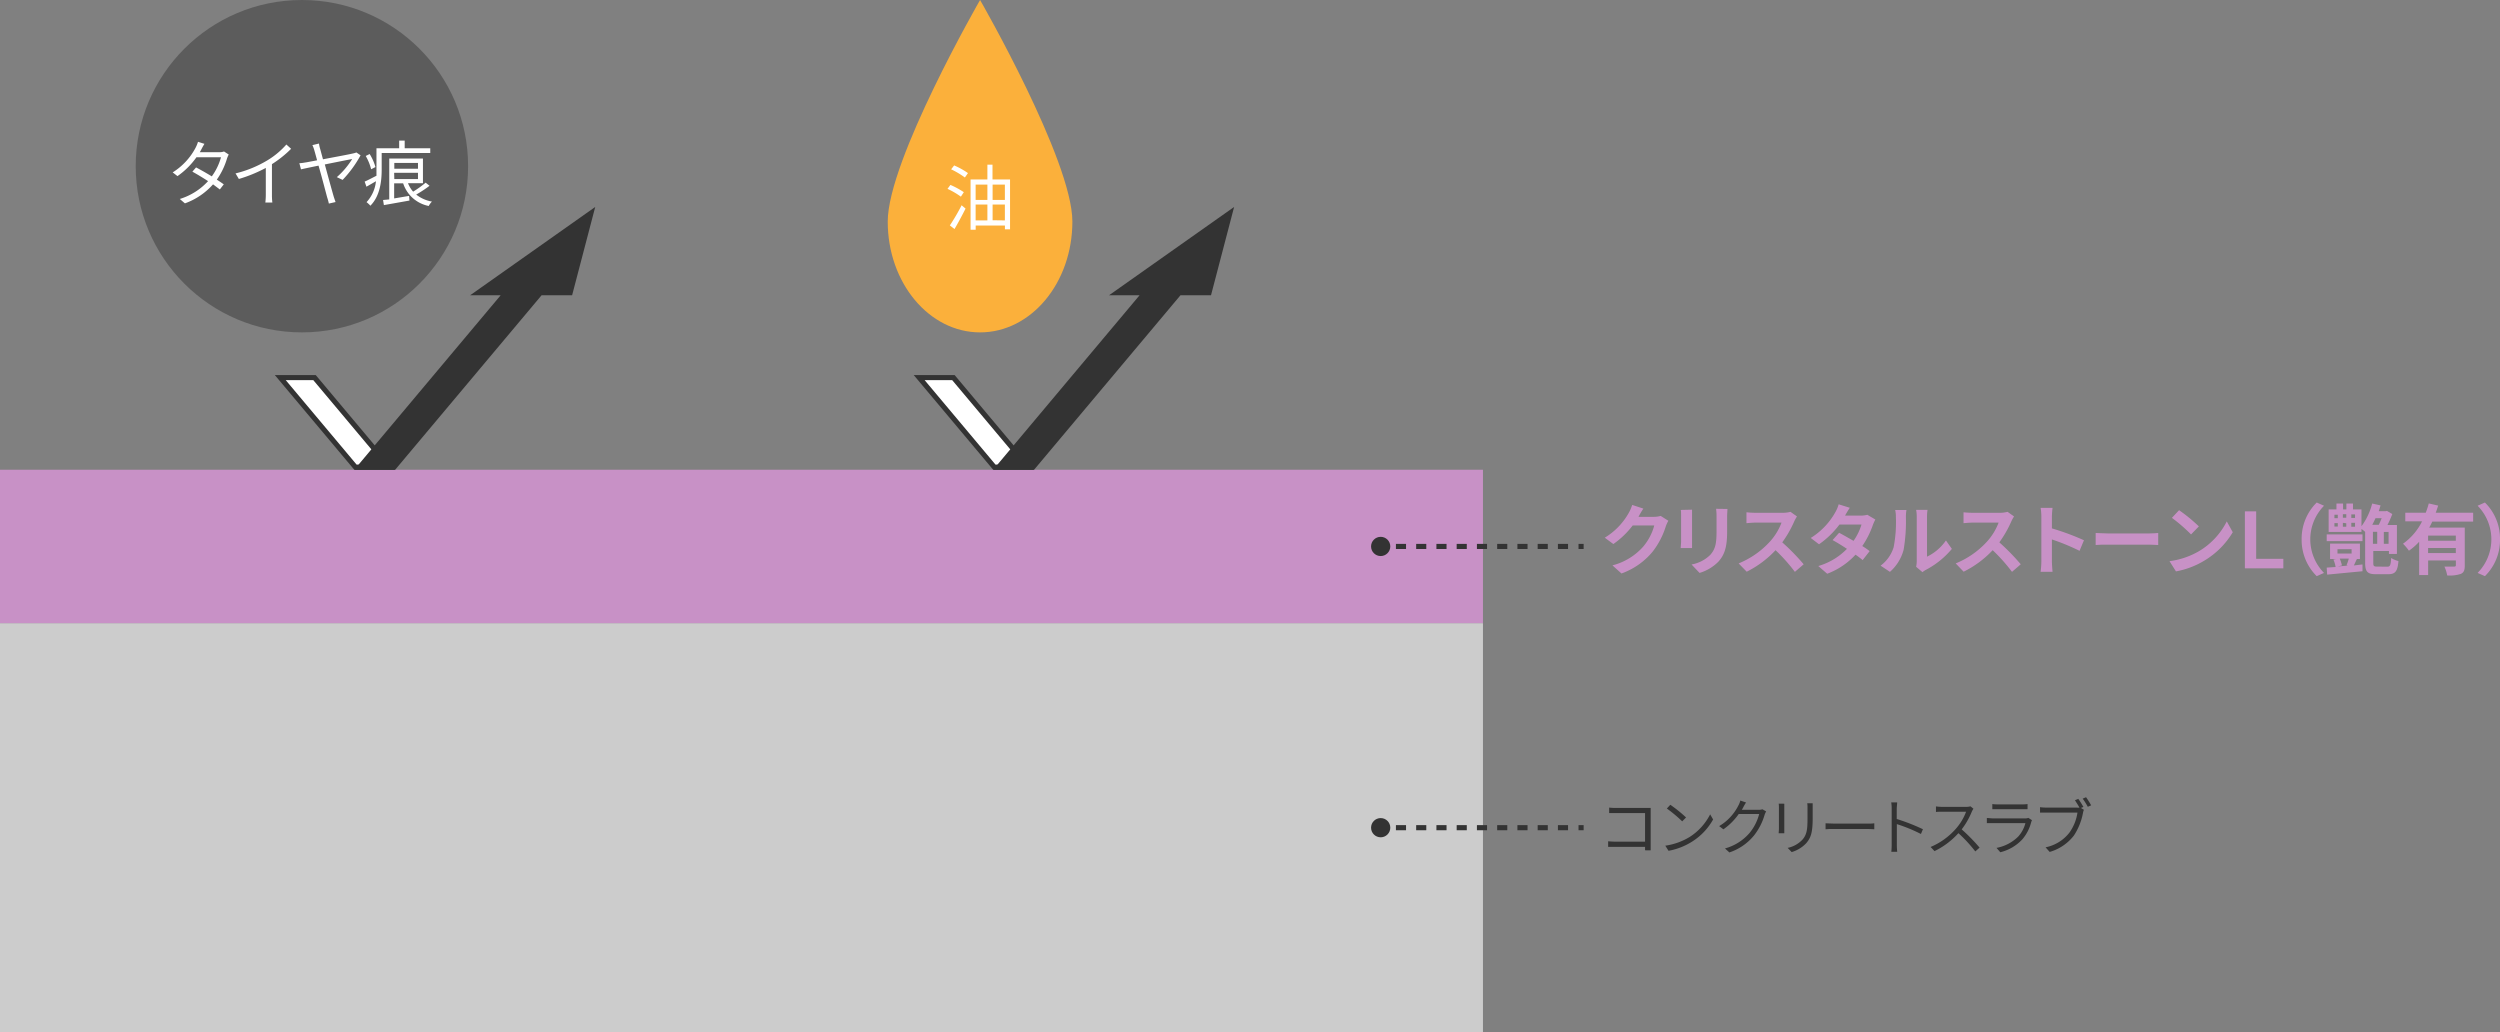 <svg xmlns="http://www.w3.org/2000/svg" viewBox="0 0 488.89 201.86"><rect x="0" y="0" width="488.89" height="201.86" fill="#808080" stroke="none"/><defs><style>.cls-1{fill:#fbb03b;}.cls-2{fill:#ccc;}.cls-3{fill:#c891c6;}.cls-4,.cls-5{fill:none;stroke:#333;stroke-miterlimit:10;}.cls-5{stroke-dasharray:1.98 1.98;}.cls-6{fill:#333;}.cls-7{fill:#fff;}.cls-8{fill:#5c5c5c;}</style></defs><title>アセット 49</title><g id="レイヤー_2" data-name="レイヤー 2"><g id="object"><path class="cls-1" d="M209.71,43.33c0,12-8.08,21.67-18.05,21.67S173.6,55.3,173.6,43.33,191.66,0,191.66,0,209.71,31.37,209.71,43.33Z"/><rect class="cls-2" y="121.86" width="290" height="80"/><rect class="cls-3" y="91.86" width="290" height="30"/><line class="cls-4" x1="270" y1="161.86" x2="271" y2="161.86"/><line class="cls-5" x1="272.98" y1="161.86" x2="307.7" y2="161.86"/><line class="cls-4" x1="308.69" y1="161.86" x2="309.69" y2="161.86"/><circle class="cls-6" cx="270" cy="161.86" r="1.88"/><line class="cls-4" x1="270" y1="106.86" x2="271" y2="106.86"/><line class="cls-5" x1="272.98" y1="106.86" x2="307.7" y2="106.86"/><line class="cls-4" x1="308.69" y1="106.86" x2="309.69" y2="106.86"/><circle class="cls-6" cx="270" cy="106.86" r="1.88"/><polygon class="cls-7" points="69.51 91.36 54.81 73.84 61.5 73.84 76.21 91.36 69.51 91.36"/><path class="cls-6" d="M61.27,74.34,75.13,90.86H69.74L55.88,74.34h5.39m.47-1h-8L69.28,91.86h8L61.74,73.34Z"/><polygon class="cls-6" points="116.4 40.47 91.94 57.74 97.91 57.74 69.28 91.86 77.28 91.86 105.91 57.74 111.88 57.74 116.4 40.47"/><polygon class="cls-7" points="194.45 91.36 179.75 73.84 186.44 73.84 201.14 91.36 194.45 91.36"/><path class="cls-6" d="M186.21,74.34l13.86,16.52h-5.39L180.82,74.34h5.39m.47-1h-8l15.54,18.52h8L186.68,73.34Z"/><polygon class="cls-6" points="241.34 40.47 216.88 57.74 222.85 57.74 194.22 91.86 202.22 91.86 230.85 57.74 236.82 57.74 241.34 40.47"/></g><g id="text"><circle class="cls-8" cx="59.04" cy="32.5" r="32.5"/><path class="cls-7" d="M44.73,30.22a5.67,5.67,0,0,0-.33.75,14.11,14.11,0,0,1-2,4.16c.53.34,1,.66,1.36.92l-.77,1c-.34-.26-.8-.6-1.33-1a13.35,13.35,0,0,1-5.5,3.72l-1-.86a12.41,12.41,0,0,0,5.53-3.49c-1.11-.72-2.28-1.42-3.07-1.85l.72-.83c.81.42,2,1.09,3.08,1.75a11.61,11.61,0,0,0,1.8-3.74H38.42a15.11,15.11,0,0,1-3.71,3.69l-.94-.73a12.57,12.57,0,0,0,4.5-4.86,6.53,6.53,0,0,0,.45-1.12l1.26.4c-.23.37-.48.84-.62,1.11a5.54,5.54,0,0,1-.29.52h3.82a2.37,2.37,0,0,0,.92-.14Z"/><path class="cls-7" d="M56.93,29.1a21.79,21.79,0,0,1-3.75,3v6a11.72,11.72,0,0,0,.08,1.5H51.89a13.19,13.19,0,0,0,.09-1.5V32.84A28.22,28.22,0,0,1,46.71,35l-.65-1.09a22.28,22.28,0,0,0,6.27-2.58A15.76,15.76,0,0,0,56,28.26Z"/><path class="cls-7" d="M70.51,30.37A22.15,22.15,0,0,1,67,35.18l-1.13-.54a15.68,15.68,0,0,0,3-3.54c-.42.07-2.94.57-5.35,1.06.68,2.51,1.5,5.47,1.73,6.25.09.3.26.77.37,1.1l-1.31.3A11.06,11.06,0,0,0,64,38.66c-.21-.72-1-3.83-1.71-6.27-1.59.33-3,.62-3.43.73l-.32-1.21c.49,0,.9-.1,1.4-.17l2.07-.39c-.25-.91-.44-1.62-.53-1.92a6,6,0,0,0-.39-1.05l1.29-.31a5.83,5.83,0,0,0,.24,1.08l.54,2c2.41-.46,5.35-1,5.9-1.15a2.9,2.9,0,0,0,.63-.19Z"/><path class="cls-7" d="M74.64,29.92v3.25c0,2.15-.29,5.14-2.21,7.06a5.63,5.63,0,0,0-.75-.7,7,7,0,0,0,1.84-4.09c-.65.38-1.28.75-1.86,1.07l-.35-1c.61-.25,1.42-.7,2.31-1.14,0-.44,0-.86,0-1.25V29h4.44V27.49h1.08V29h5v.92ZM72.58,33.1a10.25,10.25,0,0,0-1.06-2.6l.77-.38a9.75,9.75,0,0,1,1.13,2.55ZM84,36.33a23.5,23.5,0,0,1-2.61,1.72,6.83,6.83,0,0,0,3.08,1.37,3.6,3.6,0,0,0-.63.86,6.59,6.59,0,0,1-5-4.43H77.08V38.8L80,38.31l.07.91-5,.89-.16-1L76.12,39V31h6.59v4.83H79.79a5.6,5.6,0,0,0,1,1.65,20.34,20.34,0,0,0,2.45-1.76Zm-6.89-4.47V33h4.63V31.86Zm0,3.16h4.63V33.79H77.08Z"/><path class="cls-7" d="M187.91,38.46a15.76,15.76,0,0,0-2.62-1.53l.57-.77a16.31,16.31,0,0,1,2.62,1.42Zm-2.16,5.62a39.48,39.48,0,0,0,2.3-3.94l.77.65c-.65,1.3-1.46,2.81-2.16,4Zm.84-11.73a14.82,14.82,0,0,1,2.7,1.5l-.6.86a16.62,16.62,0,0,0-2.69-1.6Zm10.93,2.75v9.75h-1v-.74h-5.72v.82h-1V35.1h3.29V32.2h1v2.9Zm-6.73,1v3h2.3v-3Zm0,7h2.3V40h-2.3Zm3.32-7v3h2.4v-3Zm2.4,7V40h-2.4v3.07Z"/><path class="cls-6" d="M321.7,166.28c0-.13,0-.38,0-.67h-5.86c-.49,0-1,0-1.36,0v-1.08c.32,0,.83.06,1.33.06h5.89V159H316l-1.32,0v-1.07A11.66,11.66,0,0,0,316,158h5.91l.89,0c0,.28,0,.65,0,.94v6.19c0,.43,0,1,0,1.16Z"/><path class="cls-6" d="M330.43,163.67a11.32,11.32,0,0,0,4-4.42l.58,1a12,12,0,0,1-4,4.26,12.84,12.84,0,0,1-4.72,1.87l-.63-1A12.66,12.66,0,0,0,330.43,163.67Zm-.71-3.81-.76.76a25.86,25.86,0,0,0-3-2.51l.68-.73A26,26,0,0,1,329.72,159.86Z"/><path class="cls-6" d="M345.38,158.68a4,4,0,0,0-.29.63,11.82,11.82,0,0,1-2.13,4.13,10.49,10.49,0,0,1-4.77,3.26l-.86-.78a9.73,9.73,0,0,0,4.78-3,9.58,9.58,0,0,0,1.91-3.74h-4a12.09,12.09,0,0,1-3,3l-.83-.63a9.77,9.77,0,0,0,3.77-4.05,3.62,3.62,0,0,0,.37-.95l1.12.38a10.18,10.18,0,0,0-.54.93,5,5,0,0,1-.29.5h3.26a2.34,2.34,0,0,0,.78-.1Z"/><path class="cls-6" d="M348.93,157.17c0,.22,0,.57,0,.86v4c0,.3,0,.7,0,.92h-1.1c0-.18.05-.57.05-.93v-4c0-.22,0-.64-.05-.86Zm5.55-.09c0,.29,0,.64,0,1v1.95c0,2.87-.39,3.82-1.25,4.85a6.36,6.36,0,0,1-2.86,1.75l-.78-.82a5.53,5.53,0,0,0,2.88-1.6c.87-1,1-2,1-4.23v-1.9c0-.39,0-.74-.06-1Z"/><path class="cls-6" d="M357,161c.36,0,1,.06,1.67.06h6.57c.6,0,1,0,1.29-.06v1.17c-.24,0-.74-.06-1.28-.06h-6.58c-.66,0-1.3,0-1.67.06Z"/><path class="cls-6" d="M375.65,163.09a31.35,31.35,0,0,0-4.71-1.93v4a13.45,13.45,0,0,0,.07,1.41h-1.15a12.55,12.55,0,0,0,.07-1.41v-7a7.75,7.75,0,0,0-.09-1.25H371c0,.37-.08.89-.08,1.25v2a38.49,38.49,0,0,1,5.12,2Z"/><path class="cls-6" d="M385.92,158.15a4,4,0,0,0-.3.53,15,15,0,0,1-2,3.51,34.93,34.93,0,0,1,3.5,3.57l-.84.74a27.28,27.28,0,0,0-3.3-3.57,15.31,15.31,0,0,1-4.67,3.51l-.77-.81a13.59,13.59,0,0,0,4.94-3.56,10.58,10.58,0,0,0,2-3.33h-4.68c-.42,0-1.08,0-1.21.06v-1.1a11,11,0,0,0,1.21.09h4.63a3.15,3.15,0,0,0,.9-.11Z"/><path class="cls-6" d="M397.37,160.4a1.93,1.93,0,0,0-.15.35,8.31,8.31,0,0,1-1.76,3.41,8.68,8.68,0,0,1-4.29,2.5l-.74-.85a8.15,8.15,0,0,0,4.22-2.19,6.23,6.23,0,0,0,1.43-2.65h-6.37l-1.17,0v-1c.44,0,.84.07,1.17.07H396a1.63,1.63,0,0,0,.66-.1Zm-7.76-3.16a7.24,7.24,0,0,0,1.08.06h4.71a7.28,7.28,0,0,0,1.1-.06v1c-.29,0-.7,0-1.11,0h-4.7c-.37,0-.75,0-1.08,0Z"/><path class="cls-6" d="M406.94,158l.58.37a2.67,2.67,0,0,0-.18.6,12,12,0,0,1-1.78,4.43,9.2,9.2,0,0,1-4.73,3.2l-.81-.9a7.85,7.85,0,0,0,4.67-2.88,9,9,0,0,0,1.57-3.91h-6.14c-.46,0-.88,0-1.18,0v-1.06a10.62,10.62,0,0,0,1.19.08h6a2.41,2.41,0,0,0,.52,0c-.25-.46-.61-1-.88-1.44l.65-.27a15.43,15.43,0,0,1,1,1.58Zm1-2.1a16.91,16.91,0,0,1,1,1.59l-.66.28a13.26,13.26,0,0,0-1-1.59Z"/><path class="cls-3" d="M326.26,101.84a6,6,0,0,0-.5,1.08,15.5,15.5,0,0,1-2.61,5,14.06,14.06,0,0,1-6.06,4.23l-1.77-1.59a12,12,0,0,0,6.05-3.7,10.65,10.65,0,0,0,2.13-4.1h-4.22a16.77,16.77,0,0,1-3.78,3.63l-1.68-1.24a13.2,13.2,0,0,0,4.68-4.83,7.37,7.37,0,0,0,.68-1.58l2.19.72c-.36.53-.74,1.2-.92,1.53l0,.08h3a5.05,5.05,0,0,0,1.31-.18Z"/><path class="cls-3" d="M330.89,99.67c0,.33,0,.66,0,1.14v5.07c0,.37,0,1,0,1.3h-2.22c0-.28.08-.87.08-1.32v-5c0-.29,0-.81-.06-1.14Zm6.92-.14c0,.42-.06.9-.06,1.5v3c0,3.23-.63,4.61-1.74,5.84a8.69,8.69,0,0,1-3.65,2.17l-1.57-1.65a6.92,6.92,0,0,0,3.67-1.89c1-1.12,1.22-2.25,1.22-4.59V101a10.58,10.58,0,0,0-.09-1.5Z"/><path class="cls-3" d="M351.41,101a6.88,6.88,0,0,0-.52.93,21.85,21.85,0,0,1-2.36,4.13,42.27,42.27,0,0,1,4.19,4.29L351,111.83a34.23,34.23,0,0,0-3.78-4.24,19.72,19.72,0,0,1-5.64,4.21L340,110.18a16.94,16.94,0,0,0,6.15-4.3,11.66,11.66,0,0,0,2.24-3.68h-5.09c-.63,0-1.45.09-1.77.11v-2.13a16.86,16.86,0,0,0,1.77.1h5.28a5.64,5.64,0,0,0,1.56-.19Z"/><path class="cls-3" d="M366.74,101.6a7.13,7.13,0,0,0-.49,1.07,17.36,17.36,0,0,1-2.07,4.11c.55.34,1.06.69,1.44,1l-1.37,1.75c-.36-.31-.84-.67-1.39-1.06a14.42,14.42,0,0,1-5.54,3.73l-1.74-1.51a12.75,12.75,0,0,0,5.6-3.36c-1-.66-2-1.28-2.81-1.71l1.28-1.43c.79.41,1.81,1,2.82,1.58a11.27,11.27,0,0,0,1.56-3.2h-4.31a17.34,17.34,0,0,1-4,3.87l-1.62-1.24a13.79,13.79,0,0,0,4.79-5,6.59,6.59,0,0,0,.67-1.58l2.18.68c-.36.52-.75,1.21-.93,1.53h3.06a5,5,0,0,0,1.3-.16Z"/><path class="cls-3" d="M367.76,110.62a7.07,7.07,0,0,0,2.55-3.59,25.81,25.81,0,0,0,.44-5.94,5.4,5.4,0,0,0-.14-1.36h2.21a8.48,8.48,0,0,0-.11,1.35,32.74,32.74,0,0,1-.45,6.45,8.7,8.7,0,0,1-2.67,4.3Zm6.95.22a5.62,5.62,0,0,0,.12-1.11V101a7,7,0,0,0-.12-1.29h2.23a8.47,8.47,0,0,0-.1,1.3v7.85a9.5,9.5,0,0,0,3.7-3.17l1.16,1.65a16.68,16.68,0,0,1-5.09,4.1,3.94,3.94,0,0,0-.66.45Z"/><path class="cls-3" d="M393.86,101a6.88,6.88,0,0,0-.52.93,21.85,21.85,0,0,1-2.36,4.13,42.27,42.27,0,0,1,4.19,4.29l-1.71,1.48a34.23,34.23,0,0,0-3.78-4.24A19.72,19.72,0,0,1,384,111.8l-1.55-1.62a16.94,16.94,0,0,0,6.15-4.3,11.66,11.66,0,0,0,2.24-3.68h-5.09c-.63,0-1.45.09-1.77.11v-2.13a16.86,16.86,0,0,0,1.77.1h5.28a5.64,5.64,0,0,0,1.56-.19Z"/><path class="cls-3" d="M406.67,107.72a42.19,42.19,0,0,0-5.41-2.23v4.24c0,.44.07,1.49.13,2.09h-2.34a16.19,16.19,0,0,0,.15-2.09v-8.61a9.9,9.9,0,0,0-.15-1.81h2.34a16.19,16.19,0,0,0-.13,1.81v2.21a49,49,0,0,1,6.27,2.32Z"/><path class="cls-3" d="M409.82,104.23c.54,0,1.64.09,2.42.09h8.05c.69,0,1.37-.06,1.76-.09v2.35c-.36,0-1.13-.07-1.76-.07h-8.05c-.86,0-1.86,0-2.42.07Z"/><path class="cls-3" d="M430,107.8a14.2,14.2,0,0,0,5.46-5.84l1.17,2.12a16,16,0,0,1-5.55,5.55,16.32,16.32,0,0,1-5.56,2.11l-1.26-2A15.4,15.4,0,0,0,430,107.8Zm0-4.86-1.53,1.57a31.92,31.92,0,0,0-3.74-3.24l1.4-1.5A31.25,31.25,0,0,1,430,102.94Z"/><path class="cls-3" d="M439,100h2.21v9.28h5.31v1.86H439Z"/><path class="cls-3" d="M450.1,105.47a9.92,9.92,0,0,1,2.95-7.2l1.43.63a9.37,9.37,0,0,0,0,13.14l-1.43.63A9.92,9.92,0,0,1,450.1,105.47Z"/><path class="cls-3" d="M462,110.38v1.33l-6.91.66L455,111l1.74-.12a5.54,5.54,0,0,0-.43-1.45l.56-.12h-1.21v-3h5.84v3h-.59c-.22.45-.42.9-.6,1.27Zm0-4.56h-7v-1.31h7Zm4.86,5c.55,0,.66-.3.75-1.71a4.49,4.49,0,0,0,1.42.61c-.17,2-.61,2.57-2,2.57h-2.38c-1.65,0-2.13-.45-2.13-2.22V104l-.72-.58v.6h-6.42V99.62h1.53V98.47h1.29v1.15h.65V98.47h1.29v1.15h1.66v3.29a12.59,12.59,0,0,0,2.09-4.44l1.64.36c-.1.37-.22.76-.36,1.14h1.37l.24-.06,1.05.61a21.53,21.53,0,0,1-.95,2.15h1.85v5.65h-1.56v-.57h-3.06v2.3c0,.64.1.75.76.75Zm-10.35-9.48h.66v-.68h-.66Zm0,1.63h.66v-.67h-.66Zm.6,5.27h2.76v-.84h-2.76Zm.44,1a7.51,7.51,0,0,1,.43,1.33l-.82.21,2-.18-.28-.07a11.42,11.42,0,0,0,.44-1.29Zm1.28-8v-.68h-.67v.68Zm-.67,1V103h.67v-.67Zm2.38-1.64h-.73v.68h.73Zm0,1.64h-.73V103h.73Zm4-.9q-.3.68-.63,1.29h1.27c.21-.41.4-.86.57-1.29Zm-.5,5h.84V104h-.84Zm3.06-2.32h-.93v2.32h.93Z"/><path class="cls-3" d="M475.65,102c-.19.4-.38.79-.61,1.18H482v7.41c0,.89-.16,1.37-.78,1.64a6.73,6.73,0,0,1-2.66.3,6.93,6.93,0,0,0-.54-1.73c.77,0,1.64,0,1.9,0s.34-.09.34-.3v-.9h-5.42v2.86h-1.76v-6.52a11,11,0,0,1-2,1.75,9.94,9.94,0,0,0-1.16-1.36,11.76,11.76,0,0,0,3.73-4.38h-3.28v-1.68h4a17.46,17.46,0,0,0,.59-1.82l1.84.42c-.15.47-.3.93-.48,1.4h7.32V102Zm4.6,2.74h-5.42v1h5.42Zm0,3.42v-1h-5.42v1Z"/><path class="cls-3" d="M488.89,105.47a9.88,9.88,0,0,1-2.95,7.2l-1.43-.63a9.37,9.37,0,0,0,0-13.14l1.43-.63A9.88,9.88,0,0,1,488.89,105.47Z"/></g></g></svg>